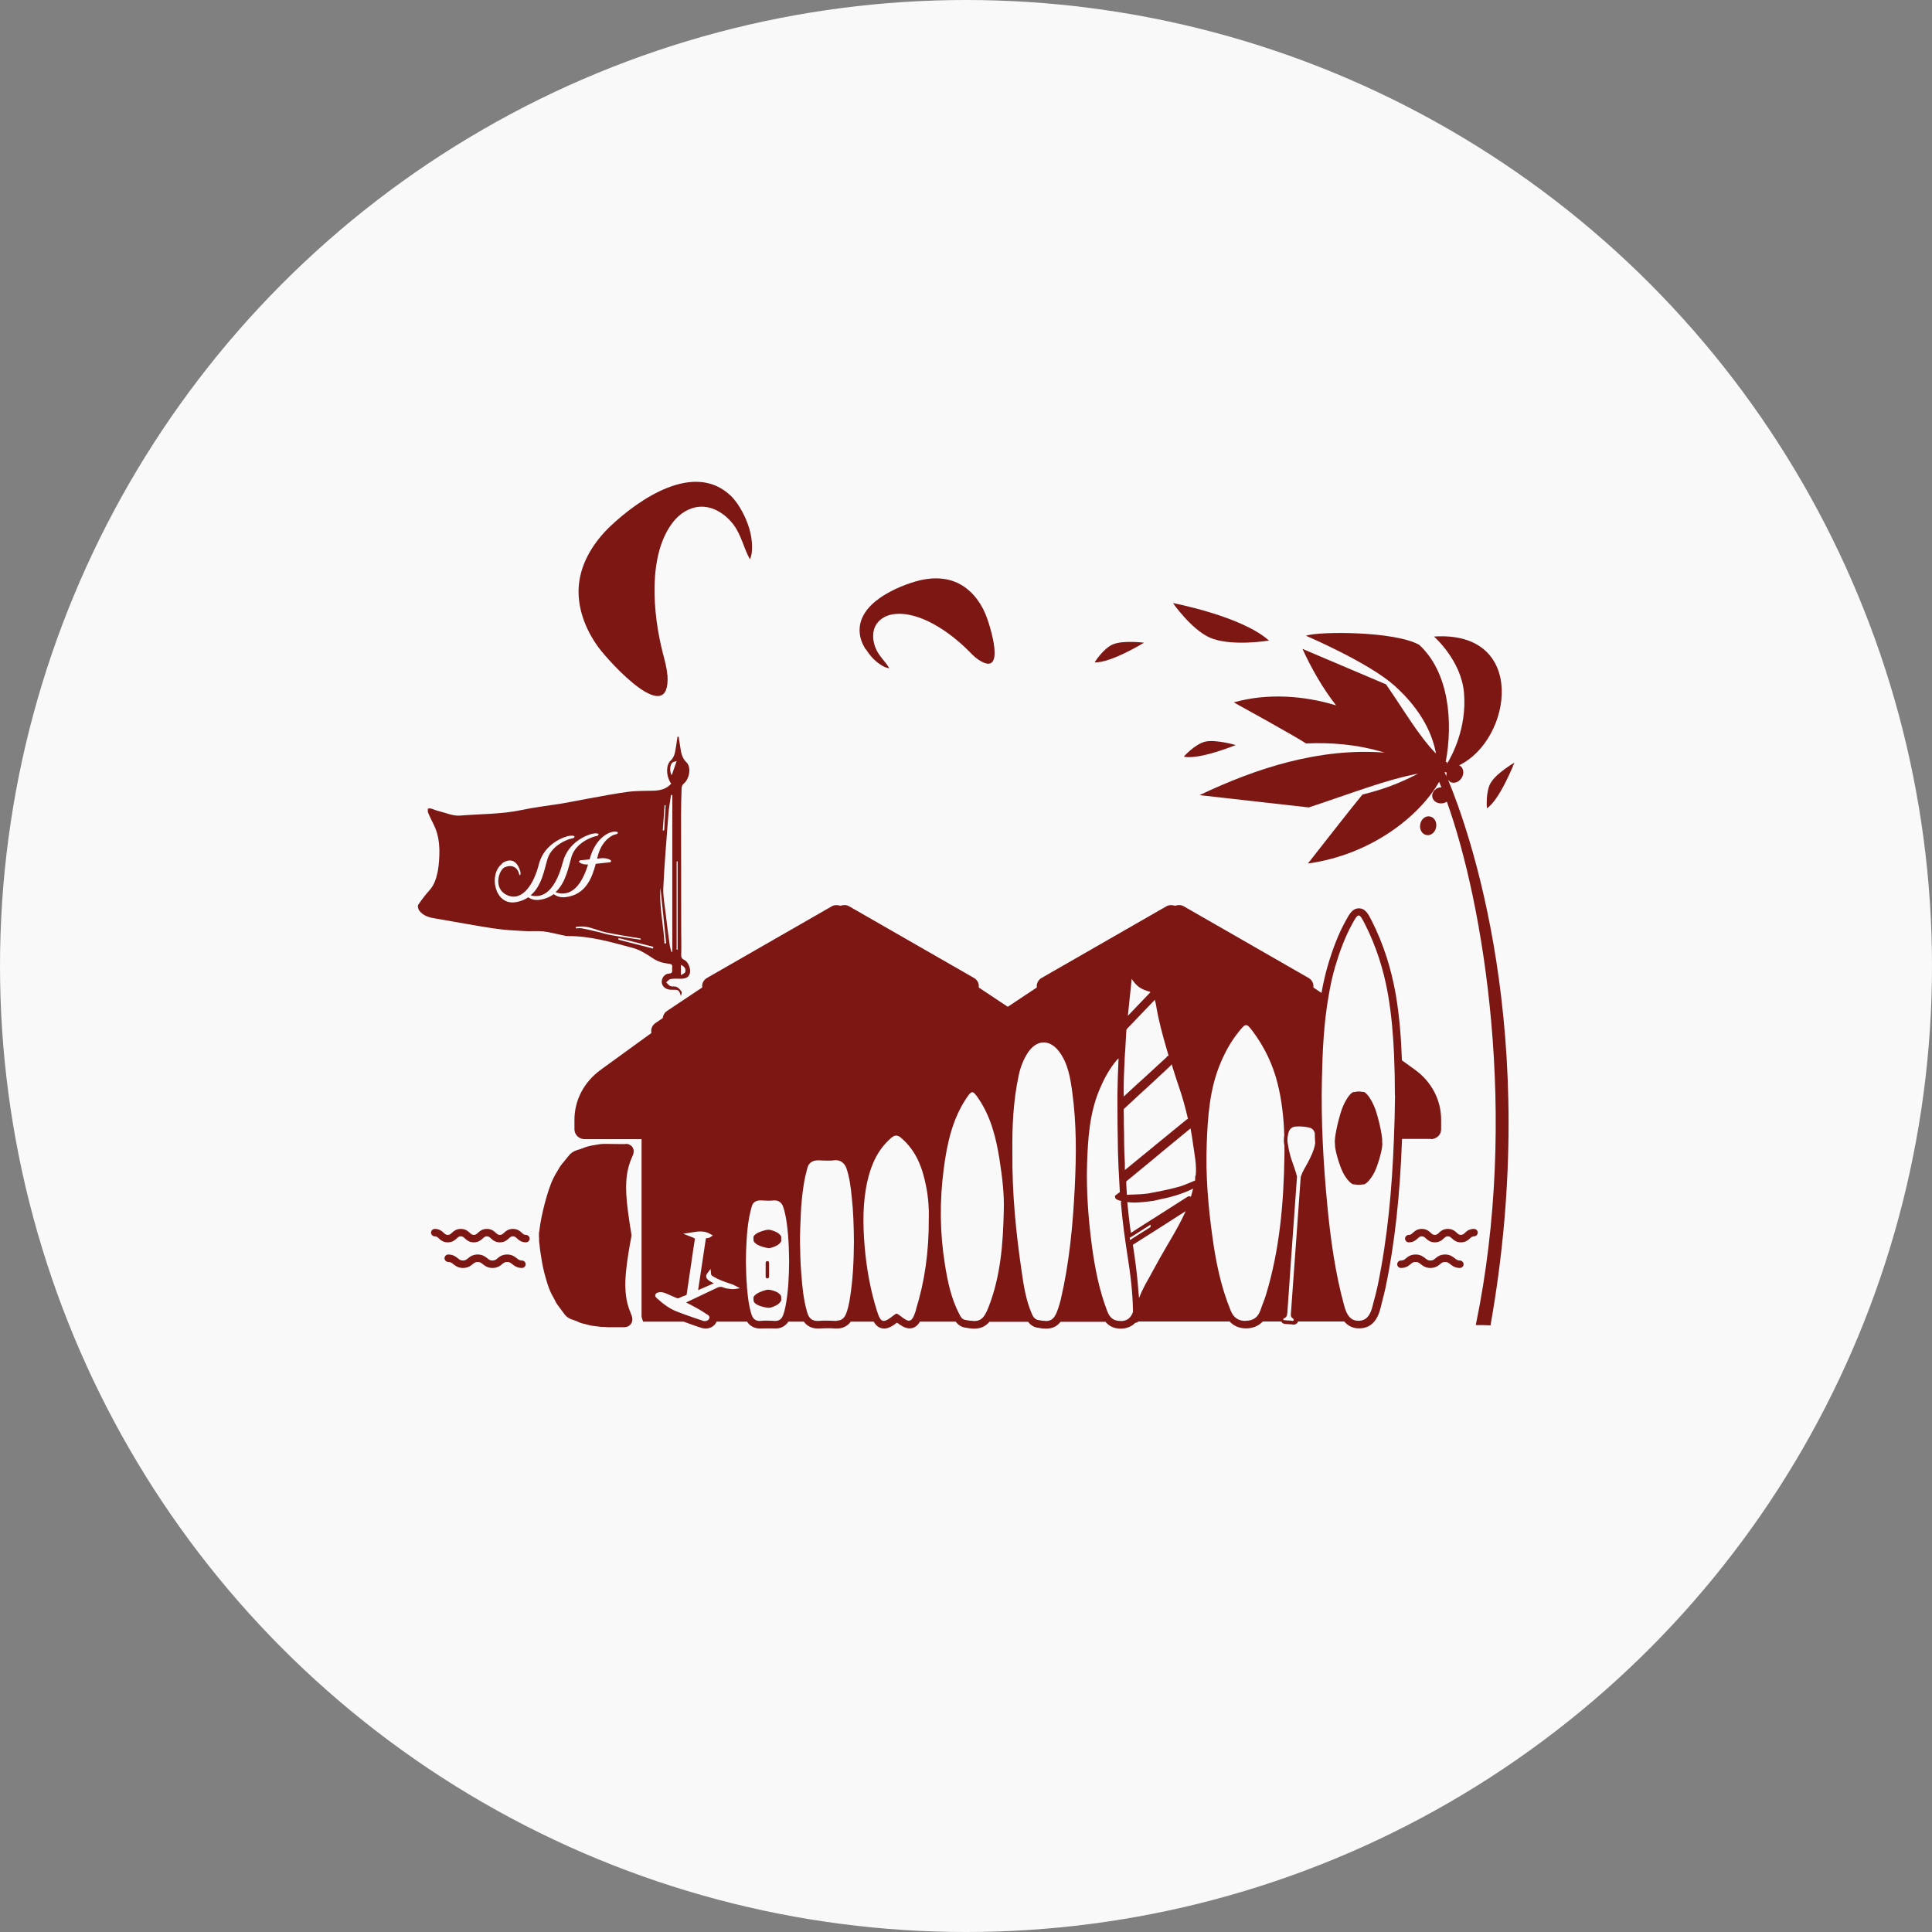 <?xml version="1.0" encoding="UTF-8"?><svg id="Layer_2" xmlns="http://www.w3.org/2000/svg" width="135" height="135" viewBox="0 0 135 135"><rect x="0" y="0" width="135" height="135" fill="#808080" stroke="none"/><defs><style>.cls-1{fill:#f9f9f9;}.cls-1,.cls-2{stroke-width:0px;}.cls-2{fill:#7d1714;}</style></defs><g id="Layer_1-2"><circle class="cls-1" cx="67.5" cy="67.5" r="67.5"/><path class="cls-2" d="M46.63,47.16c-.04-.54-.2-1.07-.33-1.59-.67-2.63-1.07-6.79.73-9.09.45-.58,1.11-1.01,1.84-1.07.94-.07,1.83.51,2.39,1.26.55.74.71,1.64,1.14,2.41.13-.27.15-.56.15-.87,0-.84-.27-1.67-.66-2.41-.22-.42-.49-.83-.83-1.16-2.56-2.44-6.42.25-8.4,2.12-1.15,1.09-2.06,2.52-2.21,4.1-.15,1.56.45,3.13,1.38,4.39.8,1.08,5.06,5.73,4.81,1.9Z"/><path class="cls-2" d="M60.51,45.37c.28.45.65.86,1.11,1.13.17.1.34.18.52.19-.28-.48-.73-.85-.95-1.39-.23-.55-.27-1.22.07-1.71.26-.38.71-.61,1.16-.67,1.82-.26,3.96,1.27,5.18,2.48.24.24.48.5.76.69,2.01,1.35.82-2.45.48-3.23-.39-.91-1.06-1.73-1.96-2.14-.91-.42-1.98-.37-2.94-.08-1.64.49-4.33,1.76-3.81,3.93.07.29.21.57.37.82Z"/><path class="cls-2" d="M34.56,64.88c.69.11,1.39.14,2.09.18.43.03.87-.02,1.3.02.46.05.91.18,1.36.27.12.02.23.06.35.06,1.57-.02,3.07.43,4.57.83.48.13.94.42,1.37.71.36.25.73.34,1.12.39.15.02.28.03.25.25-.03.17.1.43-.22.44-.27,0-.49.26-.51.53-.02.24.14.48.41.56.12.04.25.04.37.04.39-.01.43.02.56.44.02-.1.08-.24.05-.29-.09-.14-.2-.28-.34-.34-.13-.07-.31-.01-.45-.07-.11-.04-.19-.17-.29-.26.1-.08.2-.21.31-.23.23-.04.47-.02.7-.02.4,0,.59-.13.65-.41.06-.31-.12-.78-.39-.9-.2-.09-.23-.21-.22-.43.02-.54,0-1.08,0-1.62,0-2.67-.01-5.33-.01-8,0-.66.01-1.32.04-1.98,0-.1.07-.23.14-.29.4-.31.56-1.15.19-1.5-.41-.39-.38-.91-.48-1.4-.03-.12-.04-.25-.05-.38-.03,0-.06,0-.09,0-.04.28-.08.57-.13.85-.05.31-.11.59-.35.82-.32.3-.32.98-.05,1.47.03.05.06.1.09.14-.34.38-.76.47-1.2.49-.61.02-1.22,0-1.82.08-.91.12-1.81.3-2.71.46-.21.04-.43.08-.64.12-.47.09-.94.18-1.42.26-.89.14-1.78.24-2.66.43-1.42.3-2.86.27-4.3.39-.49.04-.99-.19-1.48-.31-.19-.04-.36-.13-.55-.18-.07-.02-.15,0-.22,0,0,.09-.02.2.01.28.12.28.24.54.38.81.46.9.46,1.88.36,2.87-.02.17-.04.34-.08.51-.1.47-.25.9-.57,1.25-.28.31-.54.65-.78,1.01-.05.07,0,.29.06.38.26.35.63.48,1.03.55,1.42.24,2.84.51,4.27.73ZM47.58,67.42c.24.11.37.27.3.5-.02.09-.17.13-.3.22v-.72ZM47.28,60.19h.07v6.17s-.05,0-.07,0v-6.16ZM46.96,53.31c.07-.08.21-.09.32-.13-.13.37-.23.67-.34.99-.15-.21-.15-.67.02-.86ZM46.91,55.55s.05,0,.07,0v10.95s-.04.01-.06.02c-.04-.16-.1-.31-.12-.47-.1-.72-.2-1.44-.28-2.17-.07-.62-.2-1.25-.17-1.87.08-1.72.23-3.44.36-5.16.03-.44.12-.87.18-1.31ZM46.43,56.26s.05,0,.08,0c-.03.59-.07,1.18-.1,1.77-.03,0-.07,0-.1,0,.04-.59.09-1.18.13-1.77ZM46.15,62.05c.13,1.29.27,2.58.4,3.87-.04,0-.08,0-.12.01-.06-1.3-.38-2.56-.28-3.88ZM45.63,66.28c-.81-.21-1.61-.41-2.42-.62,0-.04.01-.07.02-.11.81.2,1.61.4,2.42.61,0,.04-.02.08-.02.12ZM44.38,65.51c.13.02.26.05.39.07,0,.03,0,.05-.01.08-.15-.02-.3-.04-.45-.06-.57-.09-1.15-.17-1.72-.28-.28-.05-.56-.15-.84-.21-.36-.09-.72-.17-1.08-.24-.14-.03-.29,0-.44,0,0-.03,0-.06,0-.09.33-.07.67-.05,1,.04.37.1.73.25,1.1.33.68.14,1.37.25,2.06.37ZM35.07,60.33c1.06-.71,1.31.66,1.31.66-.02.28-.1.12-.1.12-.1-.52-.52-.71-.99-.52-.45.18-.86,1.53.17,1.97,1.08.46,1.87-.87,2.19-2.16.37-1.47,1.82-1.96,2.16-2,.48-.06.35.16.19.18-.2.02-1.42.41-1.74,1.43-.22.72-.39,1.89-1.18,2.55.57.17,1.62.09,2.25-2.32.38-1.47,1.82-1.96,2.16-2,.48-.06.35.16.19.18-.2.02-1.42.41-1.74,1.43-.21.7-.39,1.82-1.12,2.49.51.2,1.59.3,2.27-1.93-.18,0-.36-.01-.52-.1-.04-.02-.12-.06-.11-.12,0-.06.1-.08.14-.08.2-.02.4-.04.6-.06.38-1.45,1.29-1.89,1.64-1.93.48-.06.35.16.19.18-.2.02-.9.35-1.22,1.37-.03.1-.06.21-.09.33.09,0,.18-.02.27-.03.2-.02.42,0,.6.09.04.02.12.06.11.12,0,.06-.1.08-.14.08-.31.03-.62.07-.93.1-.26.97-.69,2.16-2.11,2.33-.33.04-.62-.05-.83-.21-.27.2-.6.35-1.03.4-.3.03-.55-.04-.75-.18-.25.17-.55.3-.94.35-1.43.17-1.83-1.98-.89-2.69Z"/><path class="cls-2" d="M99.97,79.6c.19,0,.38-.07.52-.2.14-.13.21-.3.21-.49v-.67c0-1.38-.67-2.66-1.84-3.5l-.9-.65c-.05-1.45-.16-3.02-.43-4.6-.32-1.84-.88-3.57-1.67-5.13-.24-.48-.45-.89-.91-.89h0c-.44,0-.66.39-.93.89-.47.85-.86,1.84-1.22,3.04-.19.65-.34,1.31-.46,1.98l-.57-.38c.04-.27-.09-.53-.34-.67l-8.71-5c-.19-.11-.41-.11-.61-.04-.2-.06-.43-.07-.61.04l-8.71,5c-.25.14-.38.41-.34.67l-2.03,1.35-2.03-1.35c.04-.27-.09-.53-.34-.67l-8.71-5c-.19-.11-.41-.11-.61-.04-.2-.06-.43-.07-.61.04l-8.71,5c-.25.14-.38.41-.34.67l-2.46,1.64c-.18.12-.28.31-.3.5l-.5.34c-.24.16-.35.43-.29.7l-3.54,2.57c-1.17.85-1.84,2.12-1.84,3.5v.63s0,.03,0,.03c0,.18.08.36.21.49.14.13.32.2.52.2h3.96v12.35c0,.15.07.26.11.4h2.83c.19.07.39.14.58.21.22.08.45.16.68.23.06.02.1.02.14.03.05,0,.09.01.14.01.33,0,.62-.17.75-.45,0,0,0-.02,0-.03h2.14c.2.31.52.48.9.48.03,0,.06,0,.1,0,.14,0,.29-.01.43-.01.16,0,.32,0,.48.01h.09c.28,0,.64-.1.89-.48h1.08c.29.41.71.48.97.48.04,0,.08,0,.11,0,.18-.01.36-.02.54-.02.2,0,.4,0,.6.02.04,0,.07,0,.1,0,.3,0,.68-.1.96-.48h1.6c.15.26.37.48.73.48.28,0,.55-.14.9-.41.31.23.58.4.88.4.35,0,.57-.21.72-.47h2.5c.13.17.31.35.62.41.28.05.49.08.67.08.51,0,.83-.2,1.07-.48h2.7c.13.18.32.35.64.41.25.05.44.07.61.07.5,0,.8-.2,1.02-.48h3.13c.26.31.62.48,1.06.48.33,0,.72-.09,1.03-.41.01,0,.02,0,.03,0,.06,0,.11-.03.13-.05l.06-.04h6.37c.29.31.67.48,1.15.48.5,0,.88-.18,1.17-.48h1.29c.05.09.12.16.27.17.18.01.33.03.47.03.03,0,.07.02.12.02.14,0,.26-.08.31-.22h3.23c.22.26.55.48,1.03.48.78,0,1.28-.48,1.51-1.44.04-.17.09-.34.13-.52.08-.31.16-.63.23-.95.63-3.05.99-6.33,1.14-10.33h2.04ZM97.48,76.55c-.01,1.02-.04,2.04-.08,3.05-.13,3.46-.44,6.88-1.13,10.22-.08.37-.17.73-.27,1.09-.03.12-.06.24-.09.35-.16.68-.46,1.03-.98,1.03,0,0,0,0-.01,0-.53,0-.81-.37-.99-1.04-.62-2.25-.95-4.6-1.18-6.99-.28-2.94-.45-5.9-.38-8.87.04-1.92.13-3.84.45-5.7.12-.73.27-1.45.48-2.16.31-1.05.68-2.04,1.17-2.94.22-.41.35-.62.47-.62s.23.2.44.61c.76,1.5,1.31,3.16,1.62,4.98.23,1.36.35,2.74.41,4.12.04.95.06,1.9.06,2.85ZM87.05,92.3h-.01c-.56,0-.87-.27-1.06-.76-.67-1.64-1.02-3.36-1.26-5.1-.3-2.15-.48-4.31-.4-6.48.07-1.95.2-3.9.99-5.74.33-.77.73-1.49,1.26-2.14.24-.3.37-.45.5-.45s.25.15.47.44c.82,1.1,1.4,2.31,1.73,3.63.3,1.19.43,2.4.47,3.62-.02.13-.03.27-.03.42,0,.11.03.21.04.31,0,.25.01.49,0,.74-.05,3.28-.33,6.53-1.29,9.69-.11.36-.26.7-.38,1.06-.18.5-.49.75-1.04.75ZM78.28,92.3s0,0-.01,0c-.48,0-.73-.24-.9-.68-.56-1.46-.86-2.99-1.07-4.54-.25-1.91-.4-3.83-.34-5.77.06-1.74.17-3.48.84-5.11.28-.68.62-1.33,1.06-1.91.13-.17.22-.27.3-.33-.04.87-.07,1.74-.08,2.59,0,1.32.01,2.66.04,3.98.02.68.05,1.37.09,2.03.01.25.03.49.04.74h0s-.06.04-.06.04c-.07.05-.15.11-.22.17l-.06.04v.07s.03.12.03.12l.05.04s.05.04.1.06l.11.04c.06.02.12.03.18.05l-.06.03.02.26c.11,1.29.29,2.52.45,3.55.19,1.2.36,2.51.38,3.9-.15.42-.41.64-.87.64ZM73.06,92.3c-.14,0-.31-.02-.51-.06-.26-.05-.37-.25-.46-.46-.4-.93-.56-1.94-.7-2.93-.4-2.71-.67-5.43-.65-8.31-.02-1.73.05-3.6.45-5.43.12-.56.33-1.1.65-1.58.31-.46.7-.69,1.09-.69.36,0,.73.2,1.04.59.66.85.82,1.88.96,2.92.3,2.2.28,4.41.17,6.62-.13,2.64-.38,5.27-.98,7.85-.05.2-.11.39-.17.58-.22.67-.42.91-.9.91ZM68.03,92.3c-.16,0-.35-.02-.58-.07-.23-.04-.32-.22-.41-.39-.57-1.08-.82-2.27-1.01-3.47-.36-2.21-.38-4.44-.09-6.66.23-1.78.6-3.52,1.62-5.02.17-.25.27-.37.38-.37s.21.13.39.38c.9,1.3,1.28,2.81,1.52,4.37.18,1.17.33,2.35.29,3.54-.05,2.28-.22,4.55-1.05,6.69-.29.75-.52,1.01-1.05,1.01ZM80.44,89.02c-.14.24-.27.48-.41.73-.02.03-.03.07-.05.1-.15.28-.28.56-.39.85,0-.11-.02-.2-.03-.31-.08-1.22-.24-2.37-.4-3.41.39-.25.79-.5,1.18-.75.1-.06.19-.12.29-.18.09-.06.19-.12.28-.18.33-.21.67-.42,1-.64.32-.2.63-.4.94-.6-.02.04-.03.08-.05.11-.3.66-.64,1.25-.97,1.82l-.23.39c-.38.65-.77,1.34-1.16,2.06ZM80.38,85.75l-.73.46-.69.44c0-.05-.02-.11-.02-.16l.1-.06s.04-.02.06-.03l1.3-.83c0,.06,0,.12-.01.17ZM83.52,82.16c0,.09-.01.18-.01.27,0,.04,0,.06,0,.06-.13.05-.26.1-.39.16-.26.11-.53.22-.79.29-.44.12-.85.21-1.24.29-.09.02-.18.03-.26.05-.09.02-.18.04-.27.05-.1.02-.21.04-.3.06-.34.05-.69.07-1.03.08-.16,0-.33.01-.49.02,0,0,0-.02,0-.04-.01-.23-.03-.46-.04-.69v-.21s1.91-1.57,1.91-1.57l.25-.21.25-.21,2.04-1.68s.02-.02.04-.03c.07.37.13.75.18,1.12.02.16.05.31.07.47.06.38.12.78.13,1.2,0,.17,0,.34-.02.51ZM82.89,78.25l-1.87,1.53-.25.2-.25.21-1.92,1.57v-.47c-.03-.47-.04-.92-.05-1.38,0-.46-.01-.91-.02-1.37,0-.32,0-.64-.01-.96,0-.09.01-.1.03-.11.41-.38.82-.75,1.22-1.13.07-.06.14-.13.21-.19.07-.06.14-.13.21-.19.23-.21.45-.42.68-.63l.9-.84s.07-.08.1-.12c.15.5.32,1.01.49,1.52.27.78.48,1.54.65,2.3-.04,0-.08.03-.12.06ZM81.53,73.86l-1.62,1.49-.2.18-.2.18-.99.91c0-.21,0-.4,0-.61,0-.61.03-1.23.06-1.85,0-.13.01-.26.02-.39,0-.1.01-.2.02-.3.03-.47.05-.93.08-1.4,0-.12.03-.16.06-.19.55-.57,1.09-1.13,1.63-1.7l.24-.25s.04-.05.06-.07c.03.1.06.21.08.32.19,1.16.48,2.19.73,3.05.05.18.11.36.16.55-.04,0-.1.02-.16.08ZM80.38,69.34l-1.57,1.64.27-2.59c.04.08.09.15.14.21.29.39.64.55.96.65l.07.02s.08.02.12.04c0,0,.01,0,.02,0h-.01ZM83.23,83.64s-.03-.02-.05-.03c-.1-.05-.2.01-.24.04l-1.96,1.25-.28.18-.29.18-1.39.89c-.07-.45-.2-1.58-.25-2.15.15.01.3.03.44.03.44,0,.87-.05,1.29-.11.05,0,.1-.01.14-.02.04,0,.08-.02.12-.03.09-.01.18-.04.27-.06.73-.14,1.46-.35,2.17-.67.06-.03.12-.06.17-.09-.05.2-.1.39-.16.59ZM89.75,92.11c.22-.11.2-.33.22-.61.15-2.26.32-4.52.48-6.79.04-.6.12-1.69.18-2.5-.1-.38-.23-.74-.36-1.11,0-.03-.02-.05-.03-.08-.1-.32-.18-.64-.23-.96-.02-.11-.04-.21-.05-.32,0-.13,0-.26.03-.38.01-.09.03-.18.06-.27.04-.11.1-.19.17-.25.08-.07.18-.11.3-.12.07,0,.15-.01.22-.01.09,0,.18,0,.27.01.16.01.32.03.47.07.21.05.33.18.39.37,0,.24.02.48.03.72-.02.12-.04.24-.08.36-.16.52-.42.98-.69,1.45-.1.18-.17.34-.24.54-.11,1.51-.25,3.51-.35,4.88-.11,1.53-.22,3.05-.33,4.58-.01.18-.04.29.07.39.05.04.14.08.11.18-.01.03-.03.04-.06.04-.03,0-.08-.02-.11-.02-.16,0-.31-.02-.47-.03-.03,0-.07,0-.08-.05,0-.05.03-.08.05-.09ZM63.53,92.29c-.16,0-.37-.14-.71-.41-.07-.05-.12-.08-.17-.08-.06,0-.12.04-.19.1-.33.26-.55.4-.71.4-.2,0-.32-.22-.47-.69-.46-1.47-.73-2.96-.86-4.49-.13-1.55-.15-3.1.2-4.63.26-1.11.7-2.14,1.63-2.96.14-.12.25-.18.37-.18.12,0,.23.06.37.18,1.06.92,1.47,2.1,1.72,3.35.17.84.21,1.69.19,2.24.01,2.37-.28,4.4-.9,6.4,0,.01,0,.03,0,.04-.16.49-.28.72-.48.72ZM58.46,92.3s-.05,0-.07,0c-.21-.01-.42-.02-.63-.02-.19,0-.39,0-.58.02-.03,0-.05,0-.08,0-.37,0-.59-.21-.7-.61-.26-.88-.34-1.79-.41-2.7-.06-.74-.08-1.49-.09-2.23,0-.65.03-1.31.06-1.97.03-.69.1-1.38.21-2.07.06-.38.15-.75.25-1.12.11-.4.42-.52.74-.52.03,0,.05,0,.08,0,.2.01.4.02.6.02.16,0,.32,0,.47-.03.04,0,.07,0,.11,0,.32,0,.6.21.72.55.23.66.31,1.36.38,2.05.11,1,.14,2.01.15,3.11-.01,1.32-.07,2.73-.31,4.12-.05.27-.11.54-.2.8-.13.38-.33.58-.69.58ZM54.17,92.3s-.04,0-.06,0c-.17-.01-.34-.02-.51-.02-.16,0-.31,0-.47.02-.02,0-.04,0-.06,0-.29,0-.47-.16-.56-.46-.18-.57-.25-1.15-.3-1.74,0-.07-.02-.13-.02-.2,0-.03,0-.06,0-.09-.05-.56-.06-1.12-.07-1.67,0-.49.02-.98.05-1.48.03-.52.08-1.04.17-1.55.05-.28.12-.56.2-.84.09-.3.34-.39.59-.39.02,0,.04,0,.06,0,.16,0,.32.02.48.02.13,0,.25,0,.38-.02.03,0,.06,0,.09,0,.26,0,.48.16.57.41.18.5.25,1.02.31,1.54.09.75.11,1.51.12,2.34-.01.99-.05,2.05-.25,3.1-.04.2-.09.41-.16.6-.1.29-.27.43-.56.43ZM49.55,92.15c-.05.1-.16.16-.28.16-.02,0-.04,0-.06,0-.02,0-.04,0-.06-.01-.22-.07-.44-.15-.66-.22-.38-.13-.76-.27-1.13-.41-.55-.2-.99-.53-1.48-.97-.08-.08-.11-.15-.09-.23.02-.07.09-.13.2-.16.06-.01.12-.02.17-.02.1,0,.2.02.31.06.26.11.51.22.76.33.06.03.1.04.14.04s.08-.01.12-.04c.15-.07.3-.13.45-.18.03-.01.03-.01.04-.05.13-.88.26-1.77.39-2.65.06-.42.12-.84.19-1.25-.09-.06-.17-.09-.25-.12l-.57-.22.63-.1c.19-.03.38-.06.58-.06.22,0,.45.04.67.17l.19.11-.18.12c-.08.05-.16.06-.23.07h-.05s-.03.03-.03.03l-.54,3.6,1.1-.48c-.14-.07-.27-.13-.38-.22-.22-.17-.17-.35-.08-.47l.23-.31.04.39s.03.07.12.12l.03.02c.37.22.77.36,1.19.5l.12.04c.07.02.12.05.18.08l.35.18s0,.01,0,.02l-.4.06s-.07,0-.11,0c-.1,0-.21-.02-.3-.04h-.07c-.12-.03-.21-.05-.29-.09-.05-.02-.1-.03-.15-.03-.09,0-.19.03-.31.09-.48.23-.97.46-1.45.69l-.66.31.23.12c.41.21.82.43,1.21.7.23.12.21.25.17.32Z"/><path class="cls-2" d="M96.58,79.74s0-.09,0-.14c-.05-.62-.35-1.83-.57-2.32-.22-.51-.52-.92-.71-.98-.03,0-.06-.01-.07,0-.04,0-.12-.02-.23-.03h-.07s0,0,0,0h0s0,0,0,0h-.07c-.11.02-.19.03-.23.04-.02,0-.04,0-.07,0-.19.06-.49.47-.71.98-.23.52-.57,1.9-.58,2.46,0,.05,0,.1.01.15,0,.02,0,.04,0,.07,0,.46.35,1.56.58,2,.22.41.52.75.71.79.03,0,.06,0,.07,0,.04,0,.12.02.23.03h.07s0,0,0,0h0s0,0,0,0h.07c.11-.01.19-.03.23-.03.02,0,.04,0,.07,0,.19-.05.48-.38.7-.79,0,0,0,0,0,0,.23-.42.57-1.55.58-2,0-.04,0-.08-.01-.12,0-.03,0-.06,0-.09Z"/><path class="cls-2" d="M43.76,79.94s-.01,0-.01,0h-.36s-.16,0-.16,0c-.32,0-.65-.01-.97-.01,0,0-.02,0-.02,0-.3,0-.58.06-.85.11l-.11.02c-.22.04-.44.12-.71.23-.03.01-.06.02-.1.03-.06.01-.11.03-.17.05-.23.08-.43.21-.57.4-.1.13-.2.25-.3.37l-.18.22c-.11.13-.19.28-.26.4-.03.05-.06.1-.09.15-.34.54-.54,1.15-.71,1.73-.18.62-.33,1.26-.44,1.9-.02.12-.03.24-.05.37l-.02.15s0,0,0,0c-.01.04-.02.08-.02.13,0,.04,0,.18,0,.21.01.06.01.12.01.17,0,.05,0,.11,0,.16.04.43.1.86.18,1.32.06.35.15.81.29,1.27.13.46.27.91.52,1.32.03.05.06.11.09.17.06.12.12.25.22.38l.16.22c.11.15.22.29.32.43.14.19.35.32.6.39.11.03.23.08.36.14.17.09.34.12.47.15.05.01.1.02.15.04.24.07.47.1.68.12.07,0,.15.02.22.03.08.01.16.01.25.01.04,0,.09,0,.13.01.09.01.18.01.27.01h.17s.15,0,.15,0h.02s0,0,.01,0c.1,0,.19,0,.29,0h0s.01,0,.02,0h.07s.16,0,.16,0h.13s0,0,0,0c.28,0,.42-.14.48-.22.17-.23.09-.47.07-.55-.04-.12-.08-.23-.13-.35-.03-.08-.07-.16-.09-.24-.12-.36-.19-.74-.22-1.17-.04-.54,0-1.09.06-1.6.07-.64.18-1.31.34-2.17.02-.08.02-.16,0-.25l-.04-.26c-.04-.21-.07-.43-.1-.64-.13-.87-.22-1.6-.22-2.34,0-.61.08-1.15.24-1.64.04-.13.09-.25.14-.37l.1-.24c.03-.08.12-.31-.04-.55-.1-.14-.3-.23-.47-.23Z"/><path class="cls-2" d="M54.59,86.57v-.03s0-.07,0-.09c0,0,0-.02,0-.03-.01-.07-.11-.18-.24-.27-.13-.09-.46-.21-.6-.22-.01,0-.02,0-.04,0,0,0-.02,0-.03,0-.17,0-.58.13-.74.22-.15.08-.28.2-.29.27,0,.01,0,.02,0,.03,0,.01,0,.05,0,.09v.03h0,0s0,0,0,0h0v.03s0,.07.01.09c0,0,0,.02,0,.03.02.07.14.18.29.27.16.09.57.21.74.22.02,0,.03,0,.04,0,0,0,.01,0,.02,0,.14,0,.47-.13.6-.22.12-.08.22-.2.24-.27,0-.01,0-.02,0-.03,0-.01,0-.05,0-.09v-.03h0,0s0,0,0,0h0Z"/><path class="cls-2" d="M54.59,90.72h0s0-.03,0-.03c0-.04,0-.07-.01-.09,0,0,0-.02,0-.03-.02-.07-.12-.18-.25-.26-.13-.08-.47-.19-.61-.19-.01,0-.02,0-.04,0,0,0-.02,0-.03,0-.17.01-.57.16-.72.25-.15.09-.27.21-.28.28,0,.01,0,.02,0,.03,0,.01,0,.05,0,.09v.03h0,0s0,0,0,0h0v.03s.01.07.02.09c0,0,0,.02,0,.03.02.07.15.18.3.25.16.08.58.19.74.18.02,0,.03,0,.04,0,0,0,.01,0,.02,0,.14,0,.46-.15.59-.24.12-.09.21-.21.23-.28,0-.01,0-.02,0-.03,0-.01,0-.05,0-.09v-.03h0,0Z"/><path class="cls-2" d="M53.62,88.12h0c.07,0,.12.05.12.12v.97c0,.07-.05.12-.12.12h0c-.07,0-.12-.05-.12-.12v-.97c0-.07.05-.12.12-.12Z"/><path class="cls-2" d="M101.3,54.62c.26.17.64.05.83-.26.2-.31.14-.7-.12-.86-.02-.01-.04-.01-.06-.02,3.72-1.79,4.82-9.44-1.75-9,0,0,1.92,1.67,2.1,3.96.2,2.45-.85,4.38-1.19,4.93,0,0,0,0-.01-.01,0-.03.02-.07.03-.1l-.11-.02c.51-2.74.26-6.23-1.85-8.18-1.72-.97-7.03-.95-7.92-.64,0,0,4.38,1.87,6.19,3.49,2.02,1.81,2.69,3.57,2.9,4.75-1.22-1.26-2.19-2.96-3.49-4.84l-5.84-2.48c.64,1.39,1.4,2.73,2.35,3.95-2.26-.69-4.82-.87-7.15-.21,0,0,4.31,2.37,5.05,2.87,1.67-.08,3.56.05,5.49.64-4.54-.35-8.96,1.08-12.93,2.97l7.63.86c2.93-.96,5.35-1.93,7.64-2.36-1.33.68-2.36,1.08-3.89,1.46-.51.6-3.81,4.82-3.81,4.82,4.45-.62,7.81-3.33,9.17-5.71.05.13.11.26.16.39-.04,0-.08,0-.12,0-.36.08-.59.4-.51.7.07.3.42.48.77.4.09-.02.17-.06.24-.1,2.55,7.09,5.06,21.94,2.02,36.57.34,0,.68,0,1.03.02,3.63-20.46-1.58-34.8-2.97-38.13.04.05.08.1.13.13ZM100.94,53.95c.05,0,.1.02.15.03-.02.09-.03.18-.02.27-.05-.12-.1-.22-.13-.3Z"/><path class="cls-2" d="M100.35,57.8c.07-.36-.13-.7-.44-.75-.31-.06-.61.19-.67.55-.07.36.13.7.44.75.31.06.61-.19.67-.55Z"/><path class="cls-2" d="M82.73,52.87c1.06.24,3.62-.81,3.62-.81,0,0-1.39-.4-2.12-.24-.74.17-1.5,1.04-1.5,1.04Z"/><path class="cls-2" d="M104.18,54.67c-.39.65-.28,1.81-.28,1.81.91-.6,1.92-3.19,1.92-3.19,0,0-1.25.73-1.63,1.38Z"/><path class="cls-2" d="M77.8,45.01c-.7.28-1.31,1.27-1.31,1.27,1.09.07,3.45-1.37,3.45-1.37,0,0-1.43-.18-2.13.1Z"/><path class="cls-2" d="M84.51,44.54c1.47.67,4.16.22,4.16.22-1.9-1.71-6.71-2.62-6.71-2.62,0,0,1.27,1.82,2.55,2.4Z"/><path class="cls-2" d="M102.01,88.08c-.16,0-.23-.06-.35-.15-.14-.11-.33-.27-.68-.27s-.54.15-.68.27c-.11.09-.18.15-.35.15s-.23-.06-.35-.15c-.14-.11-.33-.27-.68-.27s-.54.15-.68.27c-.11.09-.18.15-.35.15-.14,0-.26.12-.26.26s.12.26.26.26c.35,0,.54-.15.68-.27.11-.09.18-.15.35-.15s.23.06.35.15c.14.11.33.27.68.27s.54-.15.68-.27c.11-.09.18-.15.35-.15s.23.06.35.15c.14.11.33.27.68.27.14,0,.26-.12.26-.26s-.12-.26-.26-.26Z"/><path class="cls-2" d="M102.99,85.87c-.33,0-.51.16-.63.28-.1.09-.16.14-.28.14s-.18-.05-.28-.14c-.13-.12-.3-.28-.63-.28s-.51.16-.63.28c-.1.09-.15.14-.28.14s-.18-.05-.28-.14c-.13-.12-.3-.28-.63-.28s-.5.16-.63.28c-.11.1-.16.14-.28.14-.14,0-.26.12-.26.26s.12.26.26.26c.33,0,.5-.16.63-.28.11-.1.16-.14.28-.14.13,0,.18.05.28.14.13.12.3.28.63.28s.51-.16.63-.28c.1-.09.15-.14.28-.14s.18.05.28.14c.13.12.3.28.63.28s.51-.16.64-.28c.1-.09.15-.14.28-.14.14,0,.26-.12.26-.26s-.12-.26-.26-.26Z"/><path class="cls-2" d="M36.47,88.08c-.16,0-.23-.06-.35-.15-.14-.11-.33-.27-.68-.27s-.54.15-.68.27c-.11.09-.18.15-.35.15s-.23-.06-.35-.15c-.14-.11-.33-.27-.68-.27s-.54.15-.68.27c-.12.09-.19.15-.35.15s-.24-.06-.35-.15c-.14-.11-.33-.27-.68-.27-.14,0-.26.12-.26.26s.12.26.26.26c.16,0,.24.06.35.15.14.11.33.27.68.27s.54-.15.68-.27c.12-.09.19-.15.35-.15s.23.06.35.15c.14.11.33.27.68.27s.54-.15.68-.27c.11-.09.18-.15.35-.15s.23.06.35.15c.14.11.33.27.68.27.14,0,.26-.12.26-.26s-.12-.26-.26-.26Z"/><path class="cls-2" d="M36.75,86.29c-.13,0-.18-.05-.28-.14-.13-.12-.3-.28-.63-.28s-.5.16-.63.28c-.11.1-.16.14-.28.14s-.17-.04-.28-.14c-.13-.12-.3-.28-.63-.28s-.5.16-.63.28c-.11.1-.16.14-.28.14s-.18-.05-.28-.14c-.13-.12-.3-.28-.63-.28s-.5.16-.63.28c-.11.1-.16.14-.28.14s-.17-.04-.28-.14c-.13-.12-.3-.28-.63-.28-.14,0-.26.12-.26.26s.12.26.26.26c.12,0,.17.04.28.14.13.12.3.28.63.28s.5-.16.63-.28c.11-.1.16-.14.28-.14.13,0,.18.05.28.14.13.12.3.28.63.28s.5-.16.63-.28c.11-.1.16-.14.28-.14s.17.04.28.14c.13.12.3.28.63.28s.5-.16.63-.28c.11-.1.16-.14.28-.14.13,0,.18.05.28.14.13.12.3.28.63.28.14,0,.26-.12.26-.26s-.12-.26-.26-.26Z"/></g></svg>